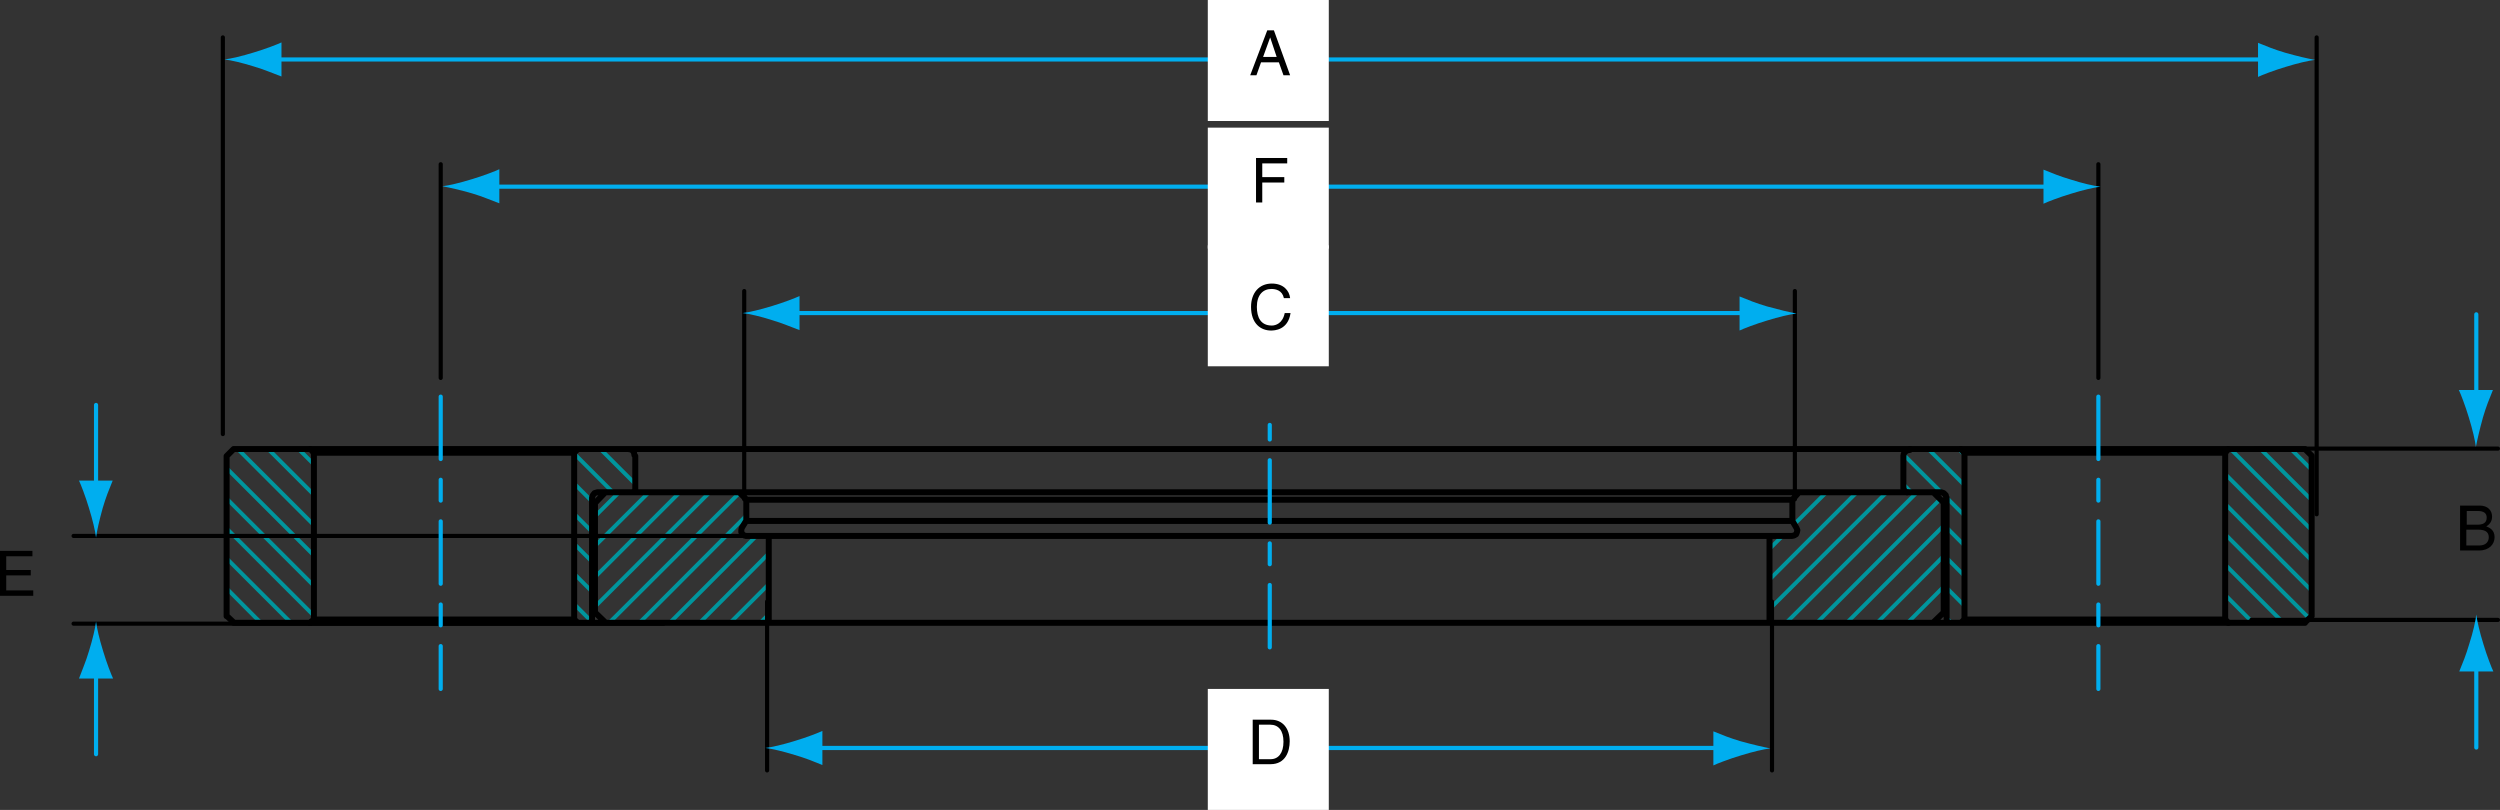 <svg xmlns="http://www.w3.org/2000/svg" xmlns:xlink="http://www.w3.org/1999/xlink" x="0px" y="0px" viewBox="0 0 601.3 194.8" style="enable-background:new 0 0 601.3 194.8;" xml:space="preserve"><rect x="0" y="0" width="601.3" height="194.8" fill="#333333" stroke="none"/><style type="text/css">			.st0{clip-path:url(#SVGID_2_);fill:none;stroke:#00959D;stroke-width:0.96;stroke-linecap:round;stroke-linejoin:round;stroke-miterlimit:10;}			.st1{clip-path:url(#SVGID_4_);fill:none;stroke:#00959D;stroke-width:0.96;stroke-linecap:round;stroke-linejoin:round;stroke-miterlimit:10;}			.st2{clip-path:url(#SVGID_6_);fill:none;stroke:#00959D;stroke-width:0.96;stroke-linecap:round;stroke-linejoin:round;stroke-miterlimit:10;}			.st3{clip-path:url(#SVGID_8_);fill:none;stroke:#00959D;stroke-width:0.96;stroke-linecap:round;stroke-linejoin:round;stroke-miterlimit:10;}			.st4{clip-path:url(#SVGID_10_);fill:none;stroke:#00959D;stroke-width:0.96;stroke-linecap:round;stroke-linejoin:round;stroke-miterlimit:10;}			.st5{clip-path:url(#SVGID_12_);fill:none;stroke:#00959D;stroke-width:0.96;stroke-linecap:round;stroke-linejoin:round;stroke-miterlimit:10;}			.st6{clip-path:url(#SVGID_14_);fill:none;stroke:#00959D;stroke-width:0.96;stroke-linecap:round;stroke-linejoin:round;stroke-miterlimit:10;}			.st7{clip-path:url(#SVGID_16_);fill:none;stroke:#00959D;stroke-width:0.96;stroke-linecap:round;stroke-linejoin:round;stroke-miterlimit:10;}			.st8{clip-path:url(#SVGID_18_);fill:none;stroke:#00959D;stroke-width:0.96;stroke-linecap:round;stroke-linejoin:round;stroke-miterlimit:10;}			.st9{clip-path:url(#SVGID_20_);fill:none;stroke:#00959D;stroke-width:0.96;stroke-linecap:round;stroke-linejoin:round;stroke-miterlimit:10;}			.st10{clip-path:url(#SVGID_22_);fill:none;stroke:#00959D;stroke-width:0.96;stroke-linecap:round;stroke-linejoin:round;stroke-miterlimit:10;}	.st11{fill:none;stroke:#000000;stroke-width:1.44;stroke-linecap:round;stroke-linejoin:round;stroke-miterlimit:10;}	.st12{fill:none;stroke:#000000;stroke-linecap:round;stroke-linejoin:round;stroke-miterlimit:10;}	.st13{fill:none;stroke:#00AEEF;stroke-linecap:round;stroke-linejoin:round;stroke-miterlimit:10;stroke-dasharray:15,5,5,5;}	.st14{fill:none;stroke:#00AEEF;stroke-linecap:round;stroke-linejoin:round;stroke-miterlimit:10;}	.st15{fill:#00AEEF;}	.st16{fill:#FFFFFF;}</style><g id="Layer_3">	<g>		<defs>			<polyline id="SVGID_1_" points="145.7,118.4 143.1,121 143.1,147.4 143.3,147.4 145.6,149.7 184.9,149.8 184.9,128.9     179.3,128.8 179,128.8 178.9,128.7 178.8,128.6 178.7,128.6 178.6,128.6 178.6,128.4 178.5,128.4 178.5,128.3 178.4,128.3     178.4,128.2 178.4,128.1 178.3,128.1 178.3,127.5 178.4,127.3 178.4,127 178.5,126.9 178.6,126.8 178.7,126.7 178.7,126.6     178.8,126.5 178.9,126.4 178.9,126.3 179.1,126 179.1,126 179.2,125.8 179.3,125.8 179.3,125.6 179.4,125.6 179.5,125.4     179.5,120.2 177.8,118.4    "></polyline>		</defs>		<clipPath id="SVGID_2_">			<use xlink:href="#SVGID_1_" style="overflow:visible;"></use>		</clipPath>		<path class="st0" d="M146.8,113.2l-9,8.9 M154.1,113.2l-16.2,16.2 M161.3,113.2l-23.5,23.4 M168.7,113.2L137.9,144 M175.9,113.2   l-38.1,38 M183.2,113.2l-41.8,41.7 M148.7,154.9l41.3-41.4 M156,154.9l34.1-34.2 M163.2,154.9l26.8-26.9 M170.5,154.9l19.6-19.6    M177.8,154.9l12.3-12.4"></path>	</g>	<g>		<defs>			<rect id="SVGID_3_" x="184.7" y="149.5" width="0.3" height="0.3"></rect>		</defs>		<clipPath id="SVGID_4_">			<use xlink:href="#SVGID_3_" style="overflow:visible;"></use>		</clipPath>		<line class="st1" x1="185" y1="154.9" x2="190.1" y2="149.8"></line>	</g>	<g>		<defs>			<polyline id="SVGID_5_" points="432.8,118.4 432.7,118.6 431.1,120.2 431.1,125.4 431.2,125.4 431.2,125.4 431.2,125.6     431.3,125.6 431.3,125.7 431.4,125.7 431.5,125.8 431.5,125.9 431.5,125.9 431.5,126 431.6,126 431.7,126.1 431.7,126.2     431.7,126.2 431.7,126.4 431.8,126.4 431.9,126.5 431.9,126.6 431.9,126.6 431.9,126.7 432,126.7 432.1,126.8 432.1,126.9     432.1,126.9 432.1,127.1 432.2,127.1 432.2,127.2 432.3,127.2 432.3,127.3 432.3,127.3 432.3,128 432.2,128.2 432.1,128.5     432,128.6 431.6,128.8 431.4,128.8 425.6,128.9 425.6,149.8 465.1,149.7 467.5,147.4 467.5,121 465,118.4    "></polyline>		</defs>		<clipPath id="SVGID_6_">			<use xlink:href="#SVGID_5_" style="overflow:visible;"></use>		</clipPath>		<path class="st2" d="M437.3,113.2l-16.9,16.8 M444.5,113.2l-24.2,24.1 M451.8,113.2l-31.4,31.4 M459,113.2l-38.7,38.6    M466.3,113.2l-41.8,41.7 M431.9,154.9l40.8-40.9 M439.1,154.9l33.5-33.6 M446.4,154.9l26.3-26.4 M453.7,154.9l19-19 M461,154.9   l11.7-11.8"></path>	</g>	<g>		<defs>			<polyline id="SVGID_7_" points="536,108 535.2,108.9 535.2,149 535.2,149 535.9,149.7 554.5,149.8 554.5,149.7 556,148.2     556,109.7 554.4,108    "></polyline>		</defs>		<clipPath id="SVGID_8_">			<use xlink:href="#SVGID_7_" style="overflow:visible;"></use>		</clipPath>		<path class="st3" d="M553,102.8l8.1,8.1 M545.8,102.8l15.4,15.4 M538.5,102.8l22.7,22.7 M531.3,102.8l29.9,29.9 M530,108.8   l31.2,31.2"></path>	</g>	<g>		<defs>			<rect id="SVGID_9_" x="535.2" y="115.7" width="20.9" height="32"></rect>		</defs>		<clipPath id="SVGID_10_">			<use xlink:href="#SVGID_9_" style="overflow:visible;"></use>		</clipPath>		<line class="st4" x1="530" y1="116" x2="561.2" y2="147.3"></line>	</g>	<g>		<defs>			<polyline id="SVGID_11_" points="536,108 535.2,108.9 535.2,149 535.2,149 535.9,149.7 554.5,149.8 554.5,149.7 556,148.2     556,109.7 554.4,108    "></polyline>		</defs>		<clipPath id="SVGID_12_">			<use xlink:href="#SVGID_11_" style="overflow:visible;"></use>		</clipPath>		<path class="st5" d="M530,123.3l31.2,31.2 M554.3,154.9l-24.4-24.4 M547,154.9l-17.1-17.1 M539.7,154.9l-9.9-9.9"></path>	</g>	<g>		<defs>			<polyline id="SVGID_13_" points="56.3,108 54.7,109.6 54.5,109.7 54.5,148.2 54.7,148.2 56.2,149.7 74.7,149.8 74.7,149.7     75.4,149 75.5,108.9 74.7,108.1 74.6,108    "></polyline>		</defs>		<clipPath id="SVGID_14_">			<use xlink:href="#SVGID_13_" style="overflow:visible;"></use>		</clipPath>		<path class="st6" d="M73.8,102.8l6.8,6.8 M66.6,102.8l14,14 M59.3,102.8l21.3,21.3 M52,102.8l28.6,28.6 M49.3,107.4l31.3,31.3"></path>	</g>	<g>		<defs>			<rect id="SVGID_15_" x="54.5" y="114.3" width="20.9" height="32"></rect>		</defs>		<clipPath id="SVGID_16_">			<use xlink:href="#SVGID_15_" style="overflow:visible;"></use>		</clipPath>		<line class="st7" x1="49.3" y1="114.7" x2="80.6" y2="146"></line>	</g>	<g>		<defs>			<polyline id="SVGID_17_" points="56.3,108 54.7,109.6 54.5,109.7 54.5,148.2 54.7,148.2 56.2,149.7 74.7,149.8 74.7,149.7     75.4,149 75.5,108.9 74.7,108.1 74.6,108    "></polyline>		</defs>		<clipPath id="SVGID_18_">			<use xlink:href="#SVGID_17_" style="overflow:visible;"></use>		</clipPath>		<path class="st8" d="M49.3,121.9l31.3,31.3 M75.1,154.9l-25.8-25.8 M67.8,154.9l-18.5-18.6 M60.6,154.9l-11.3-11.3"></path>	</g>	<g>		<defs>			<polyline id="SVGID_19_" points="459.5,108 459.2,108.1 458.9,108.2 458.8,108.2 458.7,108.3 458.6,108.4 458.4,108.5     458.3,108.7 458.1,108.8 458.1,108.9 457.9,109.1 457.9,109.4 457.8,109.7 457.8,117.7 457.9,117.7 457.9,117.9 457.9,117.9     457.9,118.1 458,118.1 458.3,118.4 466.9,118.4 467.5,118.6 468.1,119.2 468.1,119.5 468.1,119.5 468.1,149 468.2,149     468.2,149.2 468.3,149.2 468.3,149.5 468.3,149.5 468.6,149.7 468.6,149.8 471.7,149.7 472.4,149 472.5,108.9 471.6,108    "></polyline>		</defs>		<clipPath id="SVGID_20_">			<use xlink:href="#SVGID_19_" style="overflow:visible;"></use>		</clipPath>		<path class="st9" d="M465.9,102.8l11.7,11.7 M458.6,102.8l19,19 M452.6,104.1l25,25 M452.6,111.3l25,25 M452.6,118.6l25,25    M452.6,125.8l25,25 M474.4,154.9L452.5,133"></path>	</g>	<g>		<defs>			<polyline id="SVGID_21_" points="139,108 138.3,108.8 138.1,108.9 138.1,149 138.3,149 138.9,149.7 142,149.8 142,149.7     142.4,149.4 142.4,119.7 142.6,119.1 143,118.8 143.1,118.6 143.3,118.6 143.7,118.4 152.4,118.4 152.6,118.2 152.6,118     152.7,117.8 152.8,109.4 152.7,109.4 152.7,109.1 152.6,109.1 152.6,109 152.6,109 152.6,108.9 152.5,108.8 152.4,108.8     152.4,108.7 152.2,108.4 152.1,108.4 152,108.3 151.7,108.2 151.5,108.1 151.1,108    "></polyline>		</defs>		<clipPath id="SVGID_22_">			<use xlink:href="#SVGID_21_" style="overflow:visible;"></use>		</clipPath>		<path class="st10" d="M146.4,102.8l11.5,11.5 M139.2,102.8l18.8,18.8 M132.9,103.9l25,25 M132.9,111.1l25,25 M132.9,118.4l25,25    M132.9,125.6l25,25 M155,154.9l-22.1-22.1 M147.7,154.9l-14.9-14.9 M140.5,154.9l-7.6-7.6"></path>	</g>	<path class="st11" d="M179.5,125.3h251.6 M431.1,120.2H179.5 M184.9,128.9h240.7 M425.6,149.8H184.9 M177.8,118.4h254.9 M432.1,127  l0.2,0.5l-0.1,0.5l-0.2,0.5l-0.5,0.3l-0.5,0.1 M431.1,125.3v-5.2 M431.1,125.3l1,1.7 M431.1,120.2l1.6-1.8 M431.1,128.9h-5.5   M432.8,118.4H465l2.5,2.5 M425.6,149.8H465 M425.6,149.8v-20.9 M467.5,121v26.4 M179.5,128.9l-0.5-0.1l-0.4-0.3l-0.3-0.5v-0.5  l0.1-0.5l1.1-1.8 M179.5,120.2v5.1 M177.8,118.4l1.7,1.7 M184.9,128.9h-5.5 M143.1,121l2.5-2.6 M184.9,128.9v20.9 M145.7,118.4  h32.2 M143.1,147.3v-26.4 M145.7,149.8h39.3 M145.7,149.8l-2.6-2.5 M467.5,147.3l-2.6,2.5 M471.6,108H536 M469,149.8h-4   M145.7,149.8h-4.1 M151.1,108h308.4 M142.4,119.7V149l-0.1,0.4l-0.3,0.3l-0.4,0.1 M75.5,149h62.6 M139,149.8H74.5 M74.6,108H139   M472.5,149h62.7 M535.2,108.9h-62.8 M536,149.8h-64.4 M138.1,108.9H75.4 M141.6,149.8h-2.7 M139,149.8l-1-0.9 M142.4,119.7  l0.2-0.6l0.4-0.5l0.7-0.2h8.2 M152.8,117.6l-0.1,0.4l-0.3,0.3l-0.4,0.1 M138.1,108.9V149 M138.1,108.9l0.9-0.9 M152.8,109.7v7.9   M151.1,108l0.6,0.1l0.5,0.3l0.3,0.5l0.1,0.6 M151.1,108h-12.2 M469,149.8l-0.4-0.1l-0.3-0.3l-0.1-0.4v-29.3 M472.5,149l-0.9,0.8   M471.6,149.8h-2.7 M466.9,118.4l0.6,0.2l0.5,0.5l0.1,0.6 M458.7,118.4h8.2"></path>	<path class="st11" d="M472.5,149v-40.2 M458.7,118.4l-0.4-0.1l-0.3-0.3l-0.1-0.4 M471.6,108l0.8,0.8 M457.8,117.6v-8 M457.8,109.7  l0.1-0.6l0.4-0.5l0.5-0.3l0.6-0.1 M471.6,108h-12.2 M75.5,149l-1,0.8 M74.6,149.8H56.2 M74.6,108l0.9,0.8 M75.5,149v-40.2   M54.5,148.2v-38.5 M56.3,149.8l-1.8-1.7 M74.6,108H56.2 M536,149.8l-0.9-0.9 M535.2,108.9V149 M554.4,149.8h-18.5 M535.2,108.9  l0.8-0.9 M556,148.2l-1.7,1.6 M554.4,108h-18.5 M556,109.7v38.5 M554.4,108l1.6,1.6 M54.5,109.7l1.7-1.7"></path></g><g id="Layer_2">	<line class="st12" x1="541.5" y1="149.1" x2="600.8" y2="149.1"></line>	<line class="st12" x1="542.3" y1="107.9" x2="600.8" y2="107.9"></line>	<line class="st12" x1="159.6" y1="150" x2="17.7" y2="150"></line>	<line class="st12" x1="179.3" y1="128.9" x2="17.7" y2="128.9"></line>	<line class="st13" x1="305.4" y1="155.7" x2="305.4" y2="102.2"></line>	<line class="st12" x1="106" y1="39.5" x2="106" y2="90.9"></line>	<line class="st12" x1="504.7" y1="39.5" x2="504.7" y2="90.9"></line>	<line class="st13" x1="106" y1="95.4" x2="106" y2="165.7"></line>	<line class="st13" x1="504.7" y1="95.4" x2="504.7" y2="165.7"></line>	<line class="st12" x1="53.6" y1="104.4" x2="53.6" y2="9"></line>	<line class="st12" x1="557.2" y1="123.7" x2="557.2" y2="9"></line>	<line class="st12" x1="184.5" y1="144.7" x2="184.5" y2="185.3"></line>	<line class="st12" x1="426.2" y1="144.7" x2="426.2" y2="185.3"></line>	<line class="st12" x1="179" y1="120.1" x2="179" y2="70"></line>	<line class="st12" x1="431.7" y1="120.1" x2="431.7" y2="70"></line>	<g>		<line class="st14" x1="595.6" y1="179.8" x2="595.6" y2="158.7"></line>		<path class="st15" d="M593.9,154.9c-0.8,2.7-1.5,4.4-2.4,6.6h8.2c-0.4-0.8-1.6-3.9-2.4-6.6c-0.9-2.9-1.5-5.5-1.7-7.1   C595.4,149.5,594.8,152.1,593.9,154.9z"></path>	</g>	<g>		<line class="st14" x1="595.6" y1="96.6" x2="595.6" y2="75.6"></line>		<path class="st15" d="M597.2,100.4c0.8-2.7,1.5-4.4,2.4-6.6h-8.2c0.4,0.8,1.6,3.9,2.4,6.6c0.9,2.9,1.5,5.5,1.7,7.1   C595.8,105.9,596.4,103.3,597.2,100.4z"></path>	</g>	<g>		<line class="st14" x1="23.1" y1="181.4" x2="23.1" y2="160.4"></line>		<path class="st15" d="M21.4,156.6c-0.8,2.7-1.6,4.4-2.4,6.6h8.2c-0.4-0.8-1.6-3.9-2.4-6.6c-0.9-2.9-1.5-5.5-1.7-7.1   C22.9,151.1,22.3,153.7,21.4,156.6z"></path>	</g>	<g>		<line class="st14" x1="23.1" y1="118.4" x2="23.1" y2="97.4"></line>		<path class="st15" d="M24.7,122.2c0.8-2.7,1.5-4.4,2.4-6.6H19c0.4,0.8,1.6,3.9,2.4,6.6c0.9,2.9,1.5,5.5,1.7,7.1   C23.3,127.7,23.9,125.1,24.7,122.2z"></path>	</g>	<g>		<line class="st14" x1="494.2" y1="44.9" x2="117.4" y2="44.9"></line>		<path class="st15" d="M113.5,46.5c2.7,0.8,4.4,1.6,6.6,2.4v-8.2c-0.8,0.4-3.9,1.6-6.6,2.4c-2.9,0.9-5.5,1.5-7.1,1.7   C108.1,45.1,110.7,45.7,113.5,46.5z"></path>		<path class="st15" d="M498.1,43.2c-2.7-0.8-4.4-1.5-6.6-2.4V49c0.8-0.4,3.9-1.6,6.6-2.4c2.9-0.9,5.5-1.5,7.1-1.7   C503.5,44.7,500.9,44.1,498.1,43.2z"></path>	</g>	<g>		<line class="st14" x1="545.9" y1="14.3" x2="64.9" y2="14.3"></line>		<path class="st15" d="M61.1,16c2.7,0.8,4.4,1.6,6.6,2.4v-8.2c-0.8,0.4-3.9,1.6-6.6,2.4c-2.9,0.9-5.5,1.5-7.1,1.7   C55.7,14.5,58.2,15.1,61.1,16z"></path>		<path class="st15" d="M549.7,12.7c-2.7-0.8-4.4-1.5-6.6-2.4v8.2c0.8-0.4,3.9-1.6,6.6-2.4c2.9-0.9,5.5-1.5,7.1-1.7   C555.1,14.1,552.5,13.5,549.7,12.7z"></path>	</g>	<g>		<line class="st14" x1="414.9" y1="179.9" x2="195" y2="179.9"></line>		<path class="st15" d="M191.2,181.6c2.7,0.8,4.4,1.5,6.6,2.4v-8.2c-0.8,0.4-3.9,1.6-6.6,2.4c-2.9,0.9-5.5,1.5-7.1,1.7   C185.7,180.1,188.3,180.7,191.2,181.6z"></path>		<path class="st15" d="M418.7,178.3c-2.7-0.8-4.4-1.5-6.6-2.4v8.2c0.8-0.4,3.9-1.6,6.6-2.4c2.9-0.9,5.5-1.5,7.1-1.7   C424.2,179.7,421.6,179.1,418.7,178.3z"></path>	</g>	<g>		<line class="st14" x1="421.2" y1="75.3" x2="189.5" y2="75.3"></line>		<path class="st15" d="M185.7,77c2.7,0.8,4.4,1.6,6.6,2.4v-8.2c-0.8,0.4-3.9,1.6-6.6,2.4c-2.9,0.9-5.5,1.5-7.1,1.7   C180.3,75.5,182.9,76.1,185.7,77z"></path>		<path class="st15" d="M425,73.7c-2.7-0.8-4.4-1.5-6.6-2.4v8.2c0.8-0.4,3.9-1.6,6.6-2.4c2.9-0.9,5.5-1.5,7.1-1.7   C430.4,75.1,427.9,74.5,425,73.7z"></path>	</g>	<rect x="290.5" y="59" class="st16" width="29.1" height="29.1"></rect>	<rect x="290.5" y="30.7" class="st16" width="29.1" height="29.1"></rect>	<rect x="290.5" class="st16" width="29.1" height="29.1"></rect>	<rect x="290.5" y="165.7" class="st16" width="29.1" height="29.1"></rect>	<g>		<path d="M591.7,121.6h4.7c2,0,3,1.2,3,2.7c0,0.7-0.3,1.7-1.4,2.3c0.7,0.3,2,0.8,2,2.6c0,1.7-1.3,3.2-3.7,3.2h-4.6V121.6z    M593.2,126.2h2.6c1.4,0,2.3-0.4,2.3-1.7c0-1-0.6-1.6-2.2-1.6h-2.6V126.2z M593.2,131.2h3.1c1.5,0,2.3-0.8,2.3-2   c0-1.5-1.3-1.8-2.5-1.8h-2.9V131.2z"></path>	</g>	<g>		<path d="M8,143.3H0v-10.8h7.8v1.3H1.5v3.3h5.9v1.3H1.5v3.6H8V143.3z"></path>	</g>	<g>		<path d="M303.6,48.7h-1.5V38h7.5v1.3h-6v3.3h5.3v1.3h-5.3V48.7z"></path>	</g>	<g>		<path d="M303.3,15l-1.1,3.1h-1.5l4.1-10.8h1.6l3.9,10.8h-1.6l-1.1-3.1H303.3z M307.1,13.8L305.5,9h0l-1.7,4.7H307.1z"></path>	</g>	<g>		<path d="M301.3,173.1h4.4c2.8,0,4.5,2.1,4.5,5.2c0,2.4-1,5.5-4.6,5.5h-4.3V173.1z M302.8,182.6h2.8c1.9,0,3.1-1.5,3.1-4.2   c0-2.7-1.2-4.1-3.2-4.1h-2.7V182.6z"></path>	</g>	<g>		<path d="M308.8,71.7c-0.4-1.9-2-2.2-3-2.2c-2,0-3.5,1.4-3.5,4.3c0,2.5,0.9,4.5,3.6,4.5c0.9,0,2.6-0.5,3.1-3h1.4   c-0.6,4.1-3.9,4.2-4.7,4.2c-2.4,0-4.8-1.6-4.8-5.7c0-3.3,1.9-5.6,5-5.6c2.8,0,4.2,1.7,4.4,3.5H308.8z"></path>	</g></g></svg>